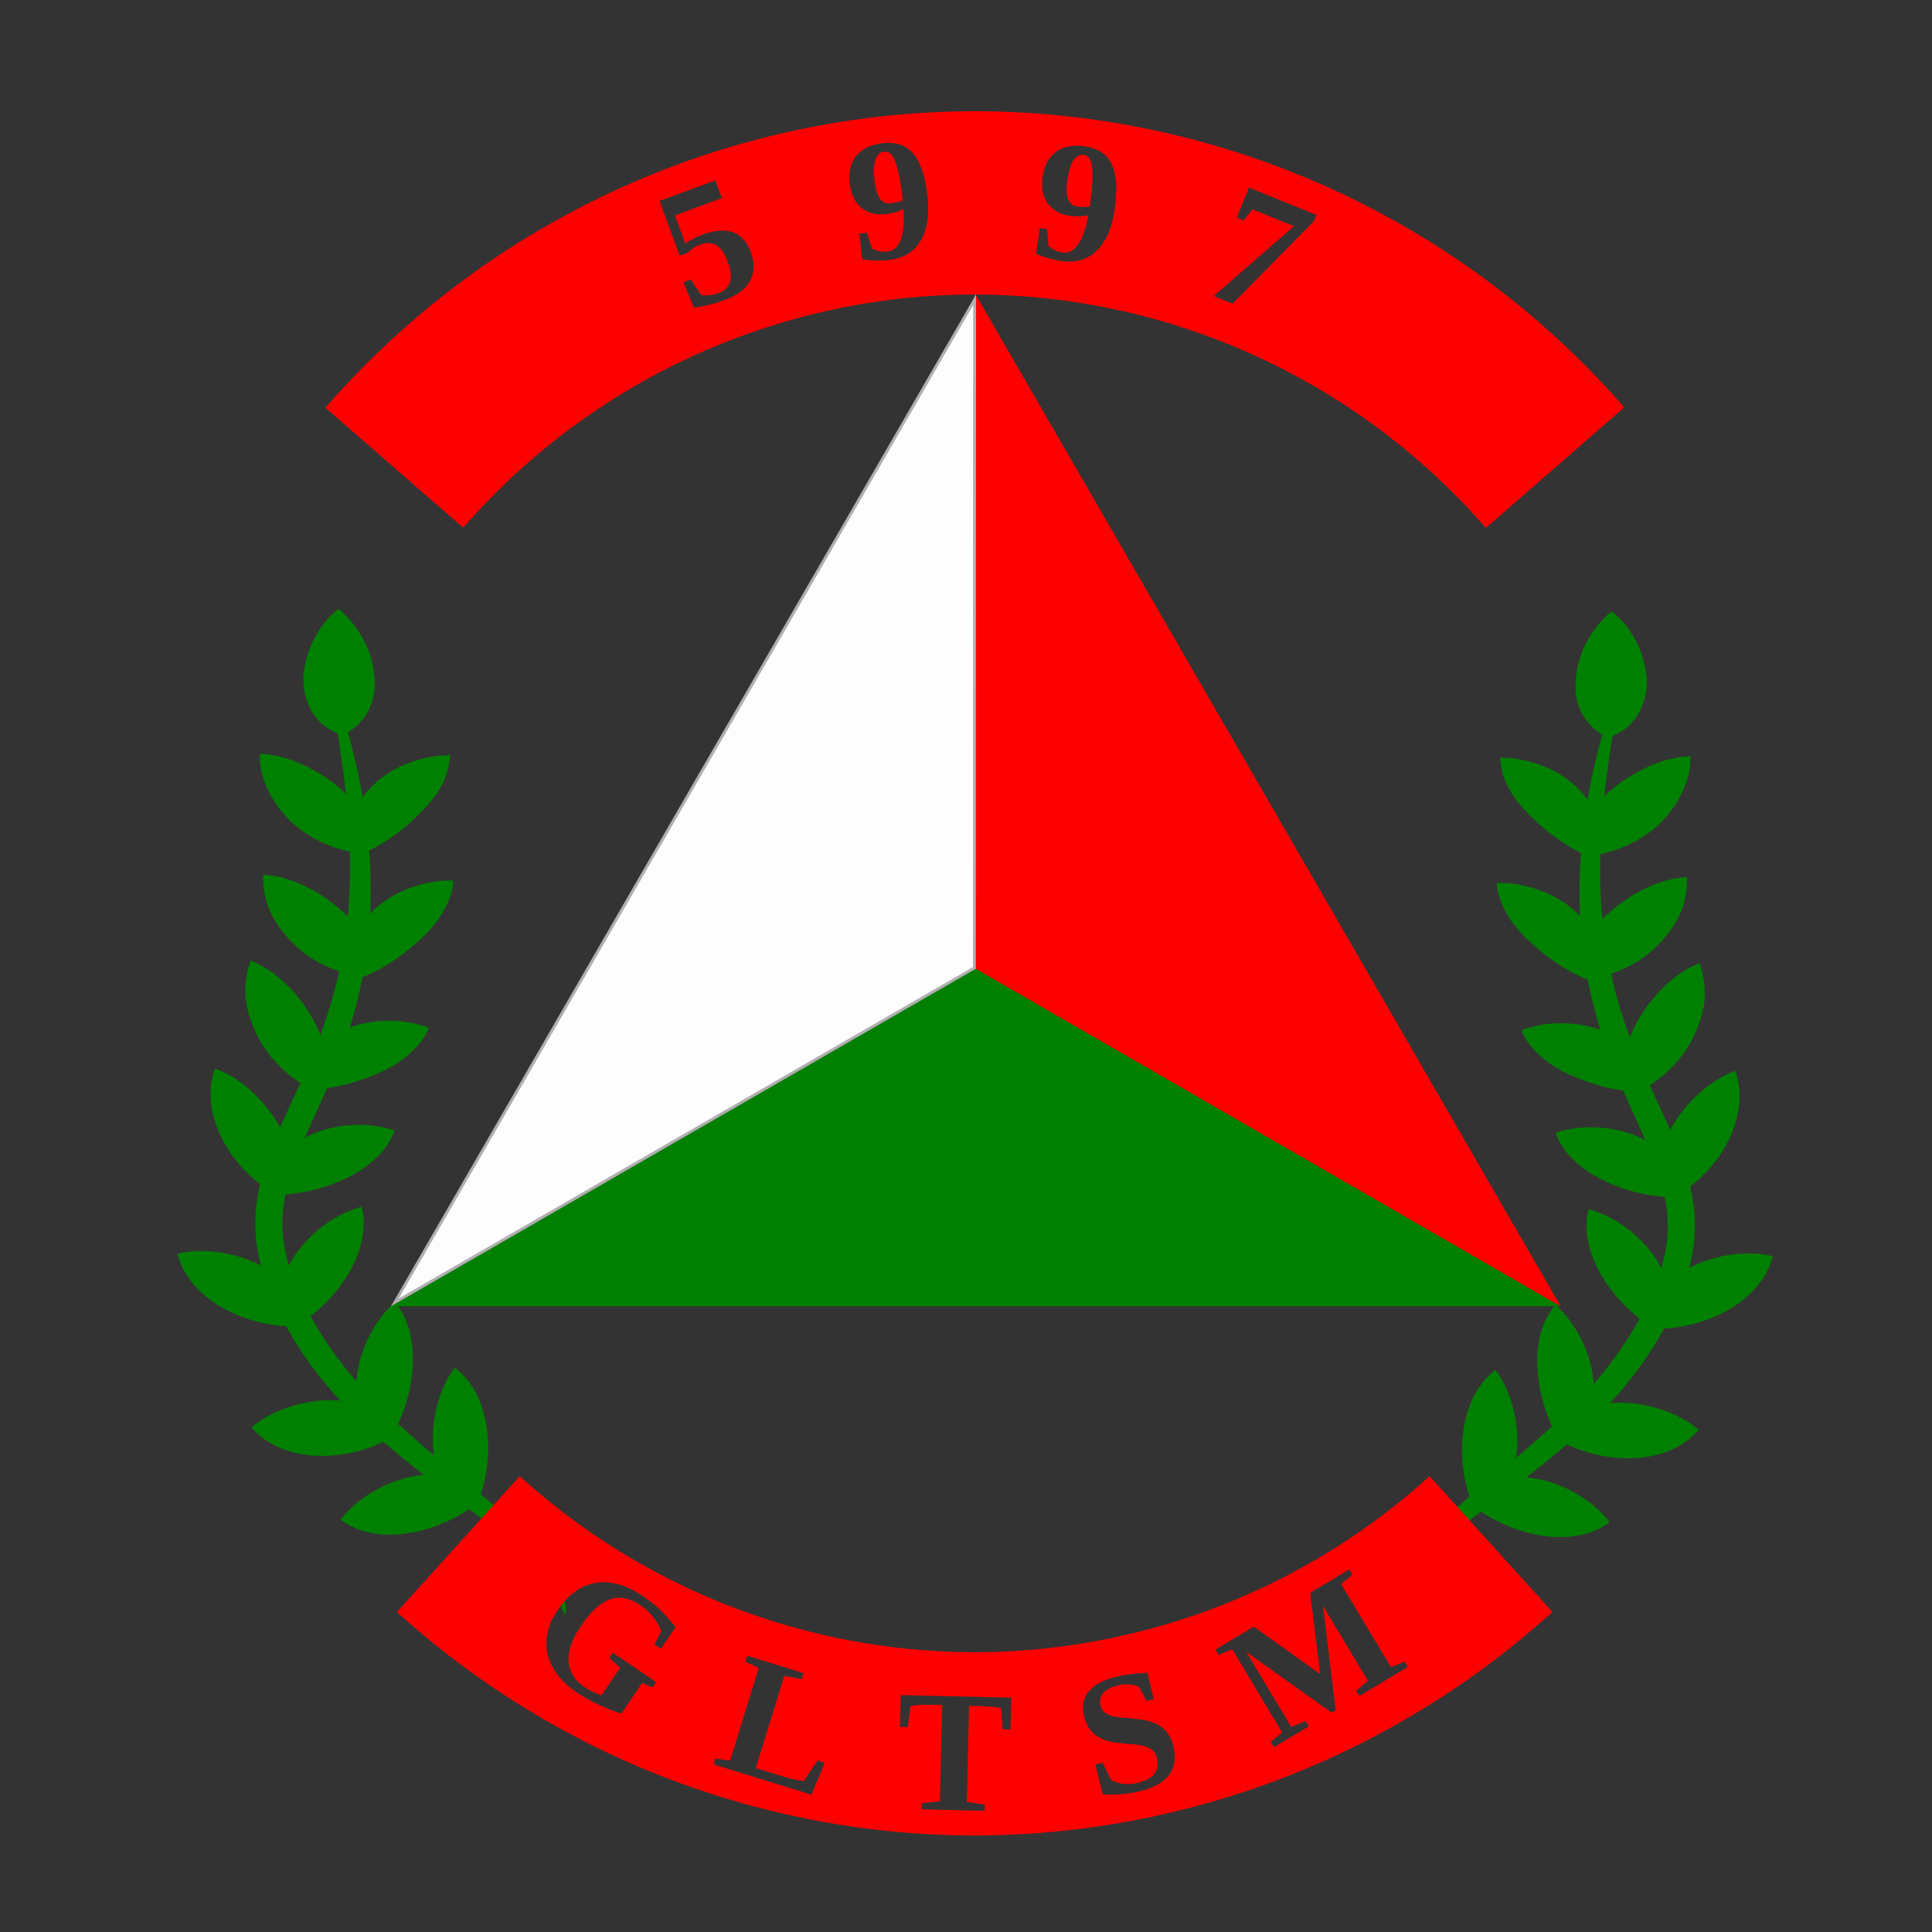 <?xml version="1.0" encoding="UTF-8" standalone="no"?>
<svg
   xmlns:dc="http://purl.org/dc/elements/1.1/"
   xmlns:cc="http://creativecommons.org/ns#"
   xmlns:rdf="http://www.w3.org/1999/02/22-rdf-syntax-ns#"
   xmlns:svg="http://www.w3.org/2000/svg"
   xmlns="http://www.w3.org/2000/svg"
   xmlns:sodipodi="http://sodipodi.sourceforge.net/DTD/sodipodi-0.dtd"
   xmlns:inkscape="http://www.inkscape.org/namespaces/inkscape"
   width="50"
   height="50"
   viewBox="0 0 50 50"
   version="1.1"
   id="svg8"
   sodipodi:docname="logo.svg"
   inkscape:version="0.92.4 (unknown)">
  <rect x="0" y="0" width="50" height="50" fill="#333333" stroke="none"/>
  <defs
     id="defs12">
    <inkscape:path-effect
       effect="skeletal"
       id="path-effect3447"
       is_visible="true"
       pattern="M 0,5 C 0,2.24 2.24,0 5,0 7.76,0 10,2.24 10,5 10,7.76 7.76,10 5,10 2.24,10 0,7.76 0,5 Z"
       copytype="single_stretched"
       prop_scale="0.937"
       scale_y_rel="false"
       spacing="0"
       normal_offset="0"
       tang_offset="0"
       prop_units="false"
       vertical_pattern="false"
       fuse_tolerance="0" />
    <inkscape:path-effect
       effect="skeletal"
       id="path-effect1041"
       is_visible="true"
       pattern="M 0,5 C 0,2.24 2.24,0 5,0 7.76,0 10,2.24 10,5 10,7.76 7.76,10 5,10 2.24,10 0,7.76 0,5 Z"
       copytype="single_stretched"
       prop_scale="0.937"
       scale_y_rel="false"
       spacing="0"
       normal_offset="0"
       tang_offset="0"
       prop_units="false"
       vertical_pattern="false"
       fuse_tolerance="0" />
  </defs>
  <sodipodi:namedview
     pagecolor="#ffffff"
     bordercolor="#666666"
     borderopacity="1"
     objecttolerance="10"
     gridtolerance="10"
     guidetolerance="10"
     inkscape:pageopacity="0"
     inkscape:pageshadow="2"
     inkscape:window-width="1366"
     inkscape:window-height="745"
     id="namedview10"
     showgrid="false"
     inkscape:zoom="2.36"
     inkscape:cx="94.989683"
     inkscape:cy="38.014513"
     inkscape:window-x="0"
     inkscape:window-y="0"
     inkscape:window-maximized="1"
     inkscape:current-layer="svg8" />
  <g
     style="display:inline;opacity:1"
     id="g3551"
     inkscape:export-xdpi="600"
     inkscape:export-ydpi="600"
     transform="matrix(0.075,0,0,0.075,-19.698,-15.217)"
     inkscape:transform-center-x="59.55914"
     inkscape:transform-center-y="-35.676514">
    <g
       id="g3504">
      <path
         style="fill:#008000;fill-opacity:1;stroke:none;stroke-width:0.937px;stroke-linecap:butt;stroke-linejoin:miter;stroke-opacity:1"
         d="m 1732.079,180.523 c 0.656,-0.173 3.727,7.094 7.012,20.626 3.127,12.884 6.964,33.93 5.441,57.662 -1.075,16.262 -5.002,33.675 -12.354,51.61 -2.682,6.545 -5.513,12.622 -8.449,19.184 -2.452,5.501 -4.881,11.1 -6.62,16.755 -1.009,3.291 -1.808,6.653 -2.27,10.027 -0.27,1.976 -0.422,3.942 -0.437,5.889 -0.081,5.906 1.095,11.823 3.031,17.386 5.02,14.395 13.327,27.048 22.439,37.528 0,0 0,1e-5 0,1e-5 9.491,10.917 20.868,20.62 30.326,28.509 12.162,10.116 19.943,16.208 28.122,24.959 4.361,4.661 7.482,8.87 9.758,12.93 4.819,8.584 4.308,14.031 3.941,14.104 -0.635,0.127 -1.79,-4.969 -7.02,-12.136 -2.584,-3.539 -5.795,-7.07 -10.32,-11.231 -8.959,-8.229 -15.832,-12.828 -29.027,-22.928 -9.923,-7.573 -21.824,-17.104 -32.208,-28.474 0,0 0,-10e-6 0,-10e-6 -9.966,-10.914 -19.075,-24.402 -24.755,-40.158 -2.313,-6.411 -3.703,-13.388 -3.655,-20.582 0.028,-2.367 0.208,-4.721 0.522,-7.054 0.535,-3.985 1.452,-7.852 2.618,-11.551 1.981,-6.297 4.576,-12.227 7.127,-17.786 3.049,-6.665 5.882,-12.552 8.567,-18.844 7.26,-17.023 11.411,-33.399 12.957,-48.775 2.294,-22.402 -0.267,-43.404 -2.099,-56.182 -1.946,-13.576 -3.535,-21.234 -2.647,-21.468 z"
         id="path3445"
         inkscape:connector-curvature="0"
         inkscape:path-effect="#path-effect3447"
         inkscape:original-d="m 1732.079,180.52273 c 33.8691,128.63932 -38.346,146.22763 -19.0177,200.69099 21.7445,61.27189 91.5741,79.46001 98.9581,116.47881"
         sodipodi:nodetypes="csc"
         transform="translate(-1354.306,262.299)" />
      <path
         inkscape:connector-curvature="0"
         id="path5892"
         style="fill:#008000;fill-opacity:1;fill-rule:evenodd;stroke:none"
         d="m 380.974,456.657 c 9.093,-4.909 11.843,-12.872 10.751,-21.064 -0.633,-8.237 -5.361,-16.892 -12.246,-22.629 -6.865,5.236 -11.558,14.533 -12.16,23.464 -0.145,8.945 4.053,17.316 13.656,20.228" />
      <path
         inkscape:connector-curvature="0"
         id="path5894"
         style="fill:#008000;fill-opacity:1;fill-rule:evenodd;stroke:none"
         d="m 385.788,481.305 c -3.385,-4.964 -8.861,-9.356 -14.983,-12.693 -5.919,-3.31 -12.464,-5.515 -18.483,-5.56 -0.267,4.674 1.133,9.232 3.238,13.333 2.093,4.104 4.958,7.758 8.276,10.792 6.984,6.074 15.946,9.539 23.909,10.282 7.574,-3.335 14.939,-8.748 20.518,-14.653 2.951,-2.99 5.395,-6.124 7.043,-9.336 1.64,-3.216 2.403,-6.503 2.66,-9.982 -5.985,-0.046 -12.756,1.548 -18.705,4.647 -5.75,3.066 -10.697,7.688 -13.474,13.17" />
      <path
         inkscape:connector-curvature="0"
         id="path5896"
         style="fill:#008000;fill-opacity:1;fill-rule:evenodd;stroke:none"
         d="m 386.488,523.784 c -3.46,-5.034 -8.853,-9.534 -14.586,-13.013 -5.863,-3.452 -12.47,-5.838 -18.468,-6.024 -0.051,4.731 0.75,9.337 2.803,13.463 2.081,4.125 4.935,7.826 8.253,10.92 6.465,6.246 15.613,9.857 23.521,10.856 7.701,-3.091 14.916,-8.336 20.993,-14.175 2.953,-2.927 5.393,-6.017 7.032,-9.206 1.669,-3.193 3.003,-6.45 3.015,-9.874 -6.001,-0.188 -12.689,1.228 -18.692,4.189 -6.124,2.935 -11.153,7.454 -13.87,12.865" />
      <path
         inkscape:connector-curvature="0"
         id="path5898"
         style="fill:#008000;fill-opacity:1;fill-rule:evenodd;stroke:none"
         d="m 381.924,557.984 c -2.9,1.298 -5.553,3.009 -7.762,5.089 -0.758,-2.946 -2.06,-5.922 -3.747,-8.819 -4.678,-8.528 -12.855,-16.675 -21.268,-19.886 -1.571,4.384 -2.185,8.971 -1.682,13.456 0.617,4.504 2.095,8.883 4.202,12.873 4.068,7.98 11.305,14.448 18.419,18.132 8.255,-0.242 16.961,-2.7 24.608,-6.257 3.764,-1.812 7.111,-3.975 9.742,-6.516 2.736,-2.491 4.977,-5.238 6.137,-8.537 -8.403,-3.204 -19.528,-3.332 -28.649,0.465" />
      <path
         inkscape:connector-curvature="0"
         id="path5900"
         style="fill:#008000;fill-opacity:1;fill-rule:evenodd;stroke:none"
         d="m 362.327,599.483 c -3.197,-11.718 -14.117,-23.88 -25.555,-27.915 -2.96,8.441 -1.22,17.577 3.096,25.375 4.158,7.813 11.111,14.338 18.146,18.239 16.46,-0.187 35.971,-8.492 40.812,-22.202 -11.194,-3.955 -27.742,-1.965 -36.498,6.503" />
      <path
         inkscape:connector-curvature="0"
         id="path5902"
         style="fill:#008000;fill-opacity:1;fill-rule:evenodd;stroke:none"
         d="m 386.237,687.283 c -11.678,-3.307 -27.687,0.257 -36.837,8.156 11.513,13.281 34.098,11.667 48.055,3.648 8.482,-14.093 11.276,-35.395 1.432,-46.783 -9.027,7.783 -15.39,23.112 -12.65,34.979" />
      <path
         inkscape:connector-curvature="0"
         id="path5904"
         style="fill:#008000;fill-opacity:1;fill-rule:evenodd;stroke:none"
         d="m 360.292,644.879 c -8.766,-8.392 -24.764,-12.281 -36.433,-9.342 4.209,16.535 24.677,25.376 40.795,25.03 14.183,-8.293 26.64,-26.176 22.811,-41.262 -11.607,2.924 -24.036,13.805 -27.173,25.573" />
      <path
         inkscape:connector-curvature="0"
         id="path5906"
         style="fill:#008000;fill-opacity:1;fill-rule:evenodd;stroke:none"
         d="m 414.319,711.856 c -12.076,-1.303 -26.939,5.843 -34.159,15.433 13.219,9.871 34.378,4.285 47.15,-5.613 6.438,-15.081 5.167,-37.251 -7.748,-46.895 -7.22,9.59 -9.933,25.85 -5.243,37.075" />
    </g>
    <g
       transform="matrix(-1,0,0,1,1198.23,0.84)"
       id="g3524">
      <path
         transform="translate(-1354.306,262.299)"
         sodipodi:nodetypes="csc"
         inkscape:original-d="m 1732.079,180.52273 c 33.8691,128.63932 -38.346,146.22763 -19.0177,200.69099 21.7445,61.27189 91.5741,79.46001 98.9581,116.47881"
         inkscape:path-effect="#path-effect3447"
         inkscape:connector-curvature="0"
         id="path3506"
         d="m 1732.079,180.523 c 0.656,-0.173 3.727,7.094 7.012,20.626 3.127,12.884 6.964,33.93 5.441,57.662 -1.075,16.262 -5.002,33.675 -12.354,51.61 -2.682,6.545 -5.513,12.622 -8.449,19.184 -2.452,5.501 -4.881,11.1 -6.62,16.755 -1.009,3.291 -1.808,6.653 -2.27,10.027 -0.27,1.976 -0.422,3.942 -0.437,5.889 -0.081,5.906 1.095,11.823 3.031,17.386 5.02,14.395 13.327,27.048 22.439,37.528 0,0 0,1e-5 0,1e-5 9.491,10.917 20.868,20.62 30.326,28.509 12.162,10.116 19.943,16.208 28.122,24.959 4.361,4.661 7.482,8.87 9.758,12.93 4.819,8.584 4.308,14.031 3.941,14.104 -0.635,0.127 -1.79,-4.969 -7.02,-12.136 -2.584,-3.539 -5.795,-7.07 -10.32,-11.231 -8.959,-8.229 -15.832,-12.828 -29.027,-22.928 -9.923,-7.573 -21.824,-17.104 -32.208,-28.474 0,0 0,-10e-6 0,-10e-6 -9.966,-10.914 -19.075,-24.402 -24.755,-40.158 -2.313,-6.411 -3.703,-13.388 -3.655,-20.582 0.028,-2.367 0.208,-4.721 0.522,-7.054 0.535,-3.985 1.452,-7.852 2.618,-11.551 1.981,-6.297 4.576,-12.227 7.127,-17.786 3.049,-6.665 5.882,-12.552 8.567,-18.844 7.26,-17.023 11.411,-33.399 12.957,-48.775 2.294,-22.402 -0.267,-43.404 -2.099,-56.182 -1.946,-13.576 -3.535,-21.234 -2.647,-21.468 z"
         style="fill:#008000;fill-opacity:1;stroke:none;stroke-width:0.937px;stroke-linecap:butt;stroke-linejoin:miter;stroke-opacity:1" />
      <path
         d="m 380.974,456.657 c 9.093,-4.909 11.843,-12.872 10.751,-21.064 -0.633,-8.237 -5.361,-16.892 -12.246,-22.629 -6.865,5.236 -11.558,14.533 -12.16,23.464 -0.145,8.945 4.053,17.316 13.656,20.228"
         style="fill:#008000;fill-opacity:1;fill-rule:evenodd;stroke:none"
         id="path3508"
         inkscape:connector-curvature="0" />
      <path
         d="m 385.788,481.305 c -3.385,-4.964 -8.861,-9.356 -14.983,-12.693 -5.919,-3.31 -12.464,-5.515 -18.483,-5.56 -0.267,4.674 1.133,9.232 3.238,13.333 2.093,4.104 4.958,7.758 8.276,10.792 6.984,6.074 15.946,9.539 23.909,10.282 7.574,-3.335 14.939,-8.748 20.518,-14.653 2.951,-2.99 5.395,-6.124 7.043,-9.336 1.64,-3.216 2.403,-6.503 2.66,-9.982 -5.985,-0.046 -12.756,1.548 -18.705,4.647 -5.75,3.066 -10.697,7.688 -13.474,13.17"
         style="fill:#008000;fill-opacity:1;fill-rule:evenodd;stroke:none"
         id="path3510"
         inkscape:connector-curvature="0" />
      <path
         d="m 386.488,523.784 c -3.46,-5.034 -8.853,-9.534 -14.586,-13.013 -5.863,-3.452 -12.47,-5.838 -18.468,-6.024 -0.051,4.731 0.75,9.337 2.803,13.463 2.081,4.125 4.935,7.826 8.253,10.92 6.465,6.246 15.613,9.857 23.521,10.856 7.701,-3.091 14.916,-8.336 20.993,-14.175 2.953,-2.927 5.393,-6.017 7.032,-9.206 1.669,-3.193 3.003,-6.45 3.015,-9.874 -6.001,-0.188 -12.689,1.228 -18.692,4.189 -6.124,2.935 -11.153,7.454 -13.87,12.865"
         style="fill:#008000;fill-opacity:1;fill-rule:evenodd;stroke:none"
         id="path3512"
         inkscape:connector-curvature="0" />
      <path
         d="m 381.924,557.984 c -2.9,1.298 -5.553,3.009 -7.762,5.089 -0.758,-2.946 -2.06,-5.922 -3.747,-8.819 -4.678,-8.528 -12.855,-16.675 -21.268,-19.886 -1.571,4.384 -2.185,8.971 -1.682,13.456 0.617,4.504 2.095,8.883 4.202,12.873 4.068,7.98 11.305,14.448 18.419,18.132 8.255,-0.242 16.961,-2.7 24.608,-6.257 3.764,-1.812 7.111,-3.975 9.742,-6.516 2.736,-2.491 4.977,-5.238 6.137,-8.537 -8.403,-3.204 -19.528,-3.332 -28.649,0.465"
         style="fill:#008000;fill-opacity:1;fill-rule:evenodd;stroke:none"
         id="path3514"
         inkscape:connector-curvature="0" />
      <path
         d="m 362.327,599.483 c -3.197,-11.718 -14.117,-23.88 -25.555,-27.915 -2.96,8.441 -1.22,17.577 3.096,25.375 4.158,7.813 11.111,14.338 18.146,18.239 16.46,-0.187 35.971,-8.492 40.812,-22.202 -11.194,-3.955 -27.742,-1.965 -36.498,6.503"
         style="fill:#008000;fill-opacity:1;fill-rule:evenodd;stroke:none"
         id="path3516"
         inkscape:connector-curvature="0" />
      <path
         d="m 386.237,687.283 c -11.678,-3.307 -27.687,0.257 -36.837,8.156 11.513,13.281 34.098,11.667 48.055,3.648 8.482,-14.093 11.276,-35.395 1.432,-46.783 -9.027,7.783 -15.39,23.112 -12.65,34.979"
         style="fill:#008000;fill-opacity:1;fill-rule:evenodd;stroke:none"
         id="path3518"
         inkscape:connector-curvature="0" />
      <path
         d="m 360.292,644.879 c -8.766,-8.392 -24.764,-12.281 -36.433,-9.342 4.209,16.535 24.677,25.376 40.795,25.03 14.183,-8.293 26.64,-26.176 22.811,-41.262 -11.607,2.924 -24.036,13.805 -27.173,25.573"
         style="fill:#008000;fill-opacity:1;fill-rule:evenodd;stroke:none"
         id="path3520"
         inkscape:connector-curvature="0" />
      <path
         d="m 414.319,711.856 c -12.076,-1.303 -26.939,5.843 -34.159,15.433 13.219,9.871 34.378,4.285 47.15,-5.613 6.438,-15.081 5.167,-37.251 -7.748,-46.895 -7.22,9.59 -9.933,25.85 -5.243,37.075"
         style="fill:#008000;fill-opacity:1;fill-rule:evenodd;stroke:none"
         id="path3522"
         inkscape:connector-curvature="0" />
    </g>
    <path
       inkscape:connector-curvature="0"
       id="circle2113"
       transform="scale(0.937)"
       d="m 639.232,257.496 a 317.5,317.5 0 0 0 -239.082,109.184 l 50.727,44.199 a 250,250 0 0 1 188.355,-85.883 250,250 0 0 1 188.254,85.973 l 50.961,-44.402 A 317.5,317.5 0 0 0 639.232,257.496 Z m -31.93,11.662 c 4.012,-0.051 7.156,1.314 9.434,4.096 2.624,3.176 4.327,8.409 5.107,15.701 0.501,4.682 0.259,8.698 -0.723,12.051 -0.961,3.35 -2.587,5.977 -4.877,7.877 -2.29,1.9 -5.164,3.036 -8.623,3.406 -3.439,0.368 -6.708,0.267 -9.807,-0.303 l -1.016,-9.477 2.703,-0.289 1.982,5.885 c 0.78,0.44 1.684,0.752 2.709,0.936 1.046,0.181 2.035,0.223 2.967,0.123 2.237,-0.239 3.842,-1.689 4.814,-4.35 0.991,-2.683 1.333,-6.44 1.025,-11.268 -2.072,0.997 -4.175,1.61 -6.309,1.838 -3.749,0.401 -6.832,-0.4 -9.246,-2.404 -2.394,-2.007 -3.806,-5.029 -4.238,-9.068 -0.452,-4.226 0.41,-7.608 2.59,-10.146 2.18,-2.538 5.424,-4.037 9.732,-4.498 0.609,-0.065 1.2,-0.102 1.773,-0.109 z m 69.436,1.059 c 0.975,-0.007 2,0.067 3.072,0.219 4.847,0.686 8.143,2.888 9.889,6.607 1.766,3.722 2.136,9.214 1.107,16.475 -0.66,4.662 -1.876,8.497 -3.648,11.508 -1.752,3.013 -3.971,5.161 -6.656,6.443 -2.685,1.282 -5.75,1.679 -9.195,1.191 -3.424,-0.485 -6.57,-1.383 -9.436,-2.693 l 1.338,-9.436 2.691,0.381 0.48,6.189 c 0.649,0.618 1.447,1.143 2.396,1.572 0.97,0.432 1.919,0.712 2.848,0.844 2.228,0.315 4.138,-0.698 5.732,-3.039 1.618,-2.359 2.868,-5.915 3.752,-10.672 -2.253,0.459 -4.442,0.537 -6.566,0.236 -3.734,-0.529 -6.527,-2.059 -8.377,-4.594 -1.83,-2.532 -2.46,-5.808 -1.891,-9.83 0.596,-4.208 2.261,-7.276 4.996,-9.203 2.051,-1.445 4.541,-2.18 7.467,-2.199 z m -70.811,2.182 c -3.107,0.333 -4.297,3.886 -3.572,10.66 0.634,5.925 2.565,8.713 5.797,8.367 1.574,-0.169 3.109,-0.522 4.602,-1.059 l -0.047,-0.434 c -0.641,-5.987 -1.484,-10.454 -2.533,-13.4 -1.028,-2.949 -2.444,-4.328 -4.246,-4.135 z m 72.934,1.131 c -2.775,0.01 -4.61,3.176 -5.506,9.5 -0.835,5.899 0.356,9.078 3.574,9.533 1.568,0.222 3.142,0.255 4.721,0.1 l 0.061,-0.432 c 0.844,-5.961 1.118,-10.499 0.822,-13.613 -0.275,-3.111 -1.309,-4.793 -3.104,-5.047 -0.193,-0.027 -0.383,-0.042 -0.568,-0.041 z m -135.156,9.439 2.41,6.539 -17.268,6.369 3.805,10.32 c 2.19,-1.407 4.243,-2.463 6.158,-3.17 4.652,-1.716 8.456,-2.03 11.41,-0.943 2.974,1.079 5.174,3.554 6.602,7.424 1.456,3.948 1.345,7.442 -0.332,10.48 -1.665,3.012 -4.784,5.362 -9.357,7.049 -3.636,1.341 -7.396,2.284 -11.281,2.828 l -3.865,-9.4 2.697,-0.994 3.85,5.742 c 0.921,0.149 1.988,0.155 3.203,0.018 1.208,-0.157 2.261,-0.403 3.16,-0.734 4.496,-1.658 5.634,-5.495 3.414,-11.516 -1.153,-3.127 -2.563,-5.174 -4.229,-6.137 -1.653,-0.989 -3.729,-1.022 -6.23,-0.1 -1.388,0.512 -2.565,1.234 -3.531,2.168 l -0.768,0.717 -2.932,1.082 -7.439,-20.172 z m 196.568,2.633 24.812,10.078 -0.928,2.287 -29.926,30.412 -6.92,-2.811 29.506,-25.725 -15.316,-6.221 -3.213,4.092 -2.52,-1.023 z M 471.699,760.17 426.465,810.168 A 317.5,317.5 0 0 0 639.232,892.496 317.5,317.5 0 0 0 852,810.168 l -45.234,-49.998 a 250,250 0 0 1 -167.533,64.826 250,250 0 0 1 -167.533,-64.826 z m 305.508,34.312 1.174,1.957 -4.193,3.461 18.355,30.605 5.043,-2.039 1.174,1.955 -17.877,10.721 -1.172,-1.957 4.389,-3.617 -16.602,-27.684 4.676,38.48 -1.475,0.885 -31.477,-22.41 16.604,27.686 5.258,-2.17 1.174,1.957 -12.785,7.666 -1.172,-1.957 4.176,-3.488 -18.355,-30.605 -5.027,2.068 -1.172,-1.957 14.123,-8.469 24.439,17.48 -3.695,-29.922 z m -274.344,4.744 c 4.539,0.061 9.308,1.79 14.305,5.189 1.499,1.02 2.818,2.006 3.959,2.959 1.158,0.964 2.202,1.912 3.129,2.846 0.927,0.933 2.545,2.778 4.854,5.533 l -5.414,7.957 -2.326,-1.582 2.439,-4.918 c -0.728,-1.856 -1.735,-3.598 -3.02,-5.229 -1.285,-1.63 -2.797,-3.037 -4.537,-4.221 -4.013,-2.73 -7.792,-3.474 -11.334,-2.23 -3.525,1.255 -7.068,4.502 -10.631,9.738 -3.316,4.875 -4.865,9.225 -4.646,13.053 0.247,3.822 2.204,6.98 5.873,9.477 1.998,1.359 4.107,2.353 6.326,2.98 l 6.82,-10.023 -3.988,-3.695 1.301,-1.912 15.969,10.863 -1.301,1.912 -3.842,-1.631 -7.664,11.264 c -2.616,-0.747 -5.484,-1.866 -8.602,-3.357 -3.106,-1.508 -5.786,-3.029 -8.043,-4.564 -3.772,-2.566 -6.603,-5.499 -8.49,-8.799 -1.87,-3.288 -2.676,-6.773 -2.416,-10.451 0.277,-3.667 1.641,-7.298 4.09,-10.898 3.949,-5.805 8.644,-9.15 14.084,-10.035 1.023,-0.164 2.058,-0.239 3.105,-0.225 z m 52.65,27.059 20.689,6.396 -0.674,2.178 -6.42,-1.133 -10.484,33.916 8.15,2.52 c 4.24,1.311 7.416,2.074 9.529,2.291 l 5.023,-7.572 2.688,0.83 -4.873,11.742 -36.037,-11.141 0.674,-2.18 5.385,0.781 10.541,-34.096 -4.865,-2.354 z m 147.287,6.307 2.393,9.678 -2.699,0.668 -2.746,-5.246 c -2.433,-0.987 -5.025,-1.139 -7.775,-0.459 -2.488,0.615 -4.284,1.552 -5.389,2.812 -1.11,1.24 -1.429,2.81 -0.959,4.711 0.335,1.355 1.179,2.38 2.531,3.076 1.347,0.676 3.296,1.096 5.848,1.26 5.006,0.372 8.509,0.911 10.508,1.619 2.014,0.682 3.682,1.74 5.002,3.174 1.32,1.433 2.258,3.273 2.812,5.518 2.135,8.636 -1.886,14.212 -12.059,16.727 -2.326,0.575 -4.752,0.959 -7.279,1.154 -2.502,0.211 -4.702,0.208 -6.602,-0.01 l -2.699,-10.922 2.67,-0.66 2.979,6.186 c 1.094,0.781 2.583,1.293 4.467,1.535 1.884,0.242 3.745,0.137 5.586,-0.318 5.804,-1.435 8.117,-4.538 6.938,-9.311 -0.37,-1.497 -1.238,-2.624 -2.605,-3.381 -1.347,-0.761 -3.303,-1.254 -5.869,-1.479 -3.764,-0.293 -6.503,-0.604 -8.215,-0.932 -1.697,-0.353 -3.191,-0.885 -4.482,-1.596 -1.292,-0.711 -2.42,-1.676 -3.387,-2.896 -0.972,-1.241 -1.709,-2.872 -2.209,-4.895 -0.885,-3.58 -0.344,-6.6 1.623,-9.061 1.982,-2.486 5.32,-4.309 10.012,-5.469 3.398,-0.84 7.267,-1.334 11.607,-1.484 z m -90.783,8.18 40.707,0.938 -0.27,11.715 -2.875,-0.066 -0.664,-7.799 c -1.72,-0.415 -5.132,-0.681 -10.234,-0.799 l -1.531,-0.035 -0.814,35.398 6.635,0.996 -0.053,2.281 -23.18,-0.535 0.051,-2.279 6.674,-0.691 0.816,-35.459 -1.592,-0.037 c -4.77,-0.11 -8.128,0.023 -10.074,0.395 l -1.023,7.76 -2.844,-0.066 z"
       style="opacity:1;fill:#ff0000;fill-opacity:1;stroke:none;stroke-width:4.396;stroke-linecap:round;stroke-linejoin:miter;stroke-miterlimit:4;stroke-dasharray:none;stroke-opacity:1" />
    <g
       transform="translate(-518.128,-47.447)"
       id="g3092">
      <path
         style="opacity:0.99;fill:#008000;fill-opacity:1;fill-rule:evenodd;stroke:#008000;stroke-width:1px;stroke-linecap:butt;stroke-linejoin:miter;stroke-opacity:1"
         d="M 1317.471,700.591 H 917.471 L 1117.487,585.111 Z"
         id="path5286"
         inkscape:connector-curvature="0" />
      <path
         style="fill:#ff0000;fill-opacity:1;fill-rule:evenodd;stroke:#ff0000;stroke-width:1px;stroke-linecap:butt;stroke-linejoin:miter;stroke-opacity:1"
         d="m 1317.935,699.751 -200.053,-345.992 0.069,230.57 z"
         id="path5288"
         inkscape:connector-curvature="0" />
      <path
         inkscape:connector-curvature="0"
         id="path5290"
         d="m 917.015,699.751 200.053,-345.992 -0.069,230.57 z"
         style="opacity:0.99;fill:#ffffff;fill-opacity:1;fill-rule:evenodd;stroke:#b0b0b0;stroke-width:1px;stroke-linecap:butt;stroke-linejoin:miter;stroke-opacity:1" />
    </g>
  </g>
</svg>
